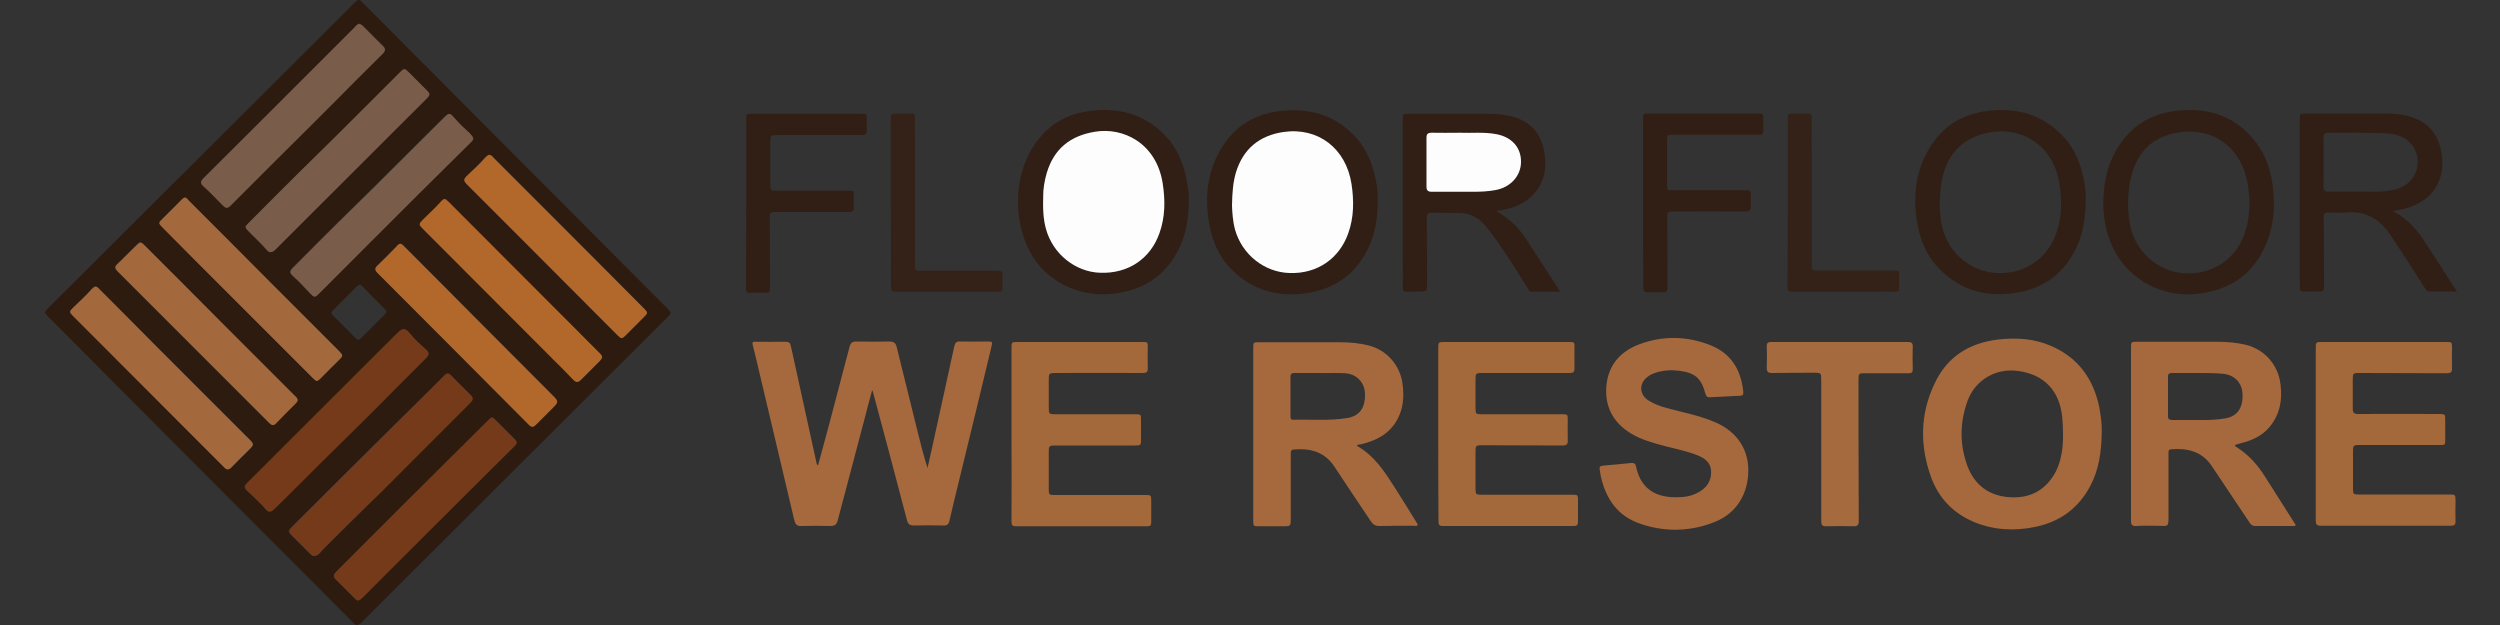 <?xml version="1.0" encoding="utf-8"?>
<!-- Generator: Adobe Illustrator 26.0.2, SVG Export Plug-In . SVG Version: 6.00 Build 0)  -->
<svg version="1.1" id="Layer_1" xmlns="http://www.w3.org/2000/svg" xmlns:xlink="http://www.w3.org/1999/xlink" x="0px" y="0px"
	 viewBox="0 0 1000 250" style="enable-background:new 0 0 1000 250;" xml:space="preserve">
<rect x="0" y="0" width="1000" height="250" fill="#333333" stroke="none"/>
<style type="text/css">
	.st0{fill:#2E1B0F;}
	.st1{fill:#A5693D;}
	.st2{fill:#A4693B;}
	.st3{fill:#311F15;}
	.st4{fill:#A56B3E;}
	.st5{fill:#311E14;}
	.st6{fill:#342218;}
	.st7{fill:#795C49;}
	.st8{fill:#743A19;}
	.st9{fill:#B2682A;}
	.st10{fill:#A3693C;}
	.st11{fill:#FDFDFD;}
</style>
<g>
	<g>
		<path class="st0" d="M142.8,250c-0.8,0-1.3-0.7-1.8-1.2c-11.3-11.4-22.7-22.8-34-34.1c-29.2-29.3-58.5-58.6-87.7-88
			c-1.7-1.7-1.7-1.9,0.1-3.6c27.4-27.3,54.7-54.5,82.1-81.8c13.2-13.2,26.5-26.4,39.7-39.6c2.3-2.3,2.3-2.3,4.5,0
			c37.5,37.7,75.1,75.3,112.6,113c2.9,2.9,5.9,5.9,8.8,8.8c1.5,1.5,1.5,1.8,0,3.3c-37.1,37-74.3,74-111.4,111.1
			c-3.7,3.7-7.4,7.4-11.2,11.2C144,249.4,143.6,249.9,142.8,250z M143.8,9.5c-0.9,0.2-1.4,0.7-1.9,1.3c-3.2,3.2-6.5,6.5-9.7,9.7
			c-16.9,16.9-33.9,33.9-50.8,50.7c-1.2,1.2-1.3,1.9,0,3.1c2.5,2.4,4.9,4.9,7.4,7.3c1.8,1.9,2.2,1.9,4,0
			c5.8-5.8,11.5-11.5,17.3-17.3c7.7-7.7,15.4-15.4,23.2-23.1c6.6-6.6,13.1-13.1,19.7-19.7c1-1,1.6-1.9,0.4-3.1
			c-2.8-2.7-5.5-5.5-8.3-8.3C144.6,9.9,144.1,9.7,143.8,9.5z M107.9,204.6c0.9,0.1,1.3-0.6,1.9-1.2c8.4-8.3,16.7-16.7,25.1-24.9
			c11.9-11.6,23.6-23.4,35.3-35.2c1.5-1.5,1.4-2.4-0.3-3.8c-2.1-1.8-4.1-3.8-5.9-5.9c-2.1-2.5-2.9-2.6-5.3-0.3
			c-20,19.9-39.9,39.9-59.9,59.8c-1.3,1.3-1.3,2-0.1,3.2c2.6,2.5,5.4,4.9,7.7,7.7C106.9,204.4,107.3,204.7,107.9,204.6z M108,100.9
			c1.2-0.1,1.7-0.6,2.2-1.1c20.2-20.1,40.3-40.3,60.5-60.4c1.4-1.4,1.4-1.9,0-3.3c-2.4-2.4-4.7-4.7-7.1-7.1c-1.8-1.8-2-1.8-3.7,0
			c-11.7,11.6-23.3,23.4-35.1,34.9c-8.6,8.4-17,16.9-25.5,25.4c-1.5,1.5-1.4,1.7,0,3.1c2.5,2.6,5.3,5,7.6,7.8
			C107.3,100.6,107.8,100.9,108,100.9z M125.6,222.4c0.8,0,1.4-0.4,1.8-0.8c0.8-0.8,1.5-1.7,2.3-2.5c6.1-6,12.1-12.2,18.3-18.1
			c6-5.8,11.8-11.8,17.7-17.6c7.4-7.4,14.8-14.8,22.2-22.2c1-1,1.5-1.9,0.3-3.1c-2.7-2.6-5.3-5.3-8-8c-0.8-0.8-1.6-1-2.4-0.1
			c-1.7,1.7-3.4,3.4-5.1,5.1c-9.5,9.4-18.9,18.7-28.4,28.1c-9.2,9.2-18.5,18.4-27.7,27.6c-1.5,1.5-1.5,2,0,3.4
			c2.4,2.4,4.8,4.8,7.2,7.2C124.5,221.9,124.9,222.5,125.6,222.4z M160.1,97.5c-0.7,0.1-1.1,0.6-1.5,1c-2.5,2.5-5,5.1-7.6,7.6
			c-1.2,1.1-1.1,1.9,0,3c20.1,20.2,40.2,40.3,60.3,60.5c1.5,1.5,1.9,1.5,3.4-0.1c2.2-2.2,4.4-4.4,6.6-6.6c2.1-2.1,2.1-2.5,0-4.6
			c-10.4-10.5-20.9-20.9-31.3-31.4c-9.4-9.4-18.8-18.9-28.2-28.3C161.4,98.2,160.9,97.5,160.1,97.5z M240.9,142.8
			c-0.2-0.7-0.7-1.3-1.3-1.9c-20-20.1-40.1-40.1-60.1-60.2c-1.5-1.5-1.9-1.5-3.2,0.1c-2.2,2.5-4.8,4.7-7.1,7.1c-1.7,1.7-1.7,2,0,3.6
			c17.5,17.5,35,35.1,52.5,52.6c2.4,2.5,4.9,4.9,7.3,7.4c1.6,1.7,2.1,1.7,3.7,0.2c2.4-2.4,4.8-4.8,7.2-7.2
			C240.3,144.1,240.8,143.6,240.9,142.8z M38.3,114.6c-0.6,0.1-1.1,0.5-1.5,1c-2.4,2.7-5,5.1-7.6,7.6c-1.4,1.4-1.4,1.8,0,3.1
			c20.2,20.2,40.4,40.5,60.6,60.7c1,1,1.8,1.1,2.8,0c2.3-2.4,4.7-4.7,7-7c2.2-2.2,2.2-2.3,0-4.5c-13-13-25.9-26-38.9-38.9
			c-6.9-6.9-13.8-13.8-20.6-20.7C39.5,115.4,39.1,114.8,38.3,114.6z M195.8,61.9c-0.6,0.1-1.1,0.5-1.5,1c-2.2,2.5-4.6,4.7-7,7
			c-2,1.9-2,2.3-0.1,4.2c6.9,6.9,13.8,13.8,20.7,20.7c13,13,26,26.1,39,39.1c1.8,1.8,1.9,1.8,3.7,0c2.3-2.3,4.5-4.5,6.8-6.8
			c1.9-1.9,1.9-2,0-4c-11.9-11.9-23.8-23.8-35.7-35.8c-8-8-16-16-24-24C197.1,62.7,196.7,62.1,195.8,61.9z M74,79
			c-0.6,0-0.9,0.5-1.3,0.8c-2.5,2.4-4.9,4.9-7.4,7.4c-2,2-2,2-0.1,4c4.7,4.8,9.5,9.5,14.2,14.3c15.2,15.2,30.4,30.4,45.6,45.6
			c1.6,1.6,1.8,1.6,3.5,0c2.3-2.3,4.5-4.5,6.8-6.8c2.1-2,2.1-2.1,0-4.2c-8.9-8.9-17.7-17.7-26.6-26.6
			c-11.1-11.1-22.1-22.2-33.2-33.3C75.1,79.7,74.7,79.1,74,79z M119.1,160c-0.2-0.8-0.8-1.4-1.3-1.9c-8.9-8.9-17.8-17.8-26.7-26.7
			C80,120.3,69,109.2,57.9,98.2c-1.7-1.7-1.9-1.7-3.6,0c-2.5,2.5-4.8,5-7.4,7.3c-1.2,1.1-1.1,1.8,0,2.9
			c10.3,10.2,20.5,20.5,30.8,30.8c9.9,9.9,19.8,19.8,29.7,29.7c0.9,0.9,1.7,1.6,2.9,0.4c2.6-2.7,5.3-5.3,7.9-8
			C118.6,161,119,160.5,119.1,160z M143.2,240.2c0.8-0.2,1.4-0.8,2-1.4c7.9-7.9,15.7-15.8,23.6-23.6c9-8.9,17.9-17.8,26.9-26.8
			c3.3-3.3,6.6-6.5,9.9-9.8c1.5-1.5,1.5-1.8,0-3.3c-2.4-2.4-4.8-4.8-7.2-7.2c-1.6-1.6-1.6-1.6-3.2,0c-10.7,10.6-21.4,21.2-32,31.8
			c-9.6,9.5-19.1,19.1-28.6,28.6c-1,1-1.6,1.9-0.4,3.1c2.6,2.6,5.2,5.2,7.8,7.8C142.4,239.8,142.7,240.1,143.2,240.2z M189.3,55.2
			c-0.4-0.6-0.9-1.4-1.6-2c-2.2-1.9-4.3-4-6.2-6.2c-1.7-2-2.1-2-3.9-0.2c-12.4,12.3-24.7,24.8-37.3,37c-7.8,7.6-15.4,15.3-23.1,23
			c-1.6,1.6-1.7,2.2,0,3.7c2.4,2.1,4.5,4.5,6.7,6.8c1.7,1.7,1.9,1.7,3.6,0c13.3-13.3,26.7-26.7,40-40c6.8-6.8,13.7-13.5,20.5-20.3
			C188.7,56.6,189.3,56.2,189.3,55.2z M154.6,124.5c-0.2-0.2-0.3-0.5-0.5-0.7c-3.1-3.1-6.2-6.2-9.3-9.4c-0.7-0.8-1.3-0.6-2,0.1
			c-3.2,3.2-6.4,6.4-9.6,9.6c-0.8,0.7-0.8,1.3,0,2.1c3.1,3,6.1,6.1,9.1,9.1c0.7,0.8,1.3,0.8,2.1,0c3.2-3.2,6.4-6.4,9.6-9.6
			C154.2,125.4,154.5,125.1,154.6,124.5z"/>
		<path class="st1" d="M348.8,156.3c-1.1,4-2.2,8.1-3.2,12.1c-3.5,13.2-7,26.5-10.5,39.7c-0.4,1.6-1.1,2.3-2.9,2.3
			c-3.9-0.1-7.7-0.1-11.6,0c-1.9,0.1-2.5-0.7-2.9-2.4c-4.5-19-9-38.1-13.5-57.1c-1-4.3-2-8.6-3.1-12.9c-0.3-1.1,0-1.3,1-1.3
			c3.8,0.1,7.6,0,11.4,0c2.3,0,2.5,0.1,3,2.4c2,9.3,4.1,18.6,6.1,27.8c1.3,5.9,2.6,11.9,3.9,17.8c0.1,0.5,0.1,1,0.7,1.5
			c1.5-5.6,3-11.1,4.5-16.6c2.7-10.3,5.4-20.5,8.1-30.8c0.4-1.6,1.1-2.3,2.9-2.2c4.4,0.1,8.7,0.1,13.1,0c1.7,0,2.5,0.6,2.9,2.3
			c2.8,11.6,5.8,23.2,8.6,34.8c1.1,4.5,2.3,9,3.7,13.5c0.6-2.5,1.1-5,1.7-7.5c3-13.7,6-27.4,9-41.1c0.3-1.5,0.9-2.1,2.4-2
			c3.6,0.1,7.3,0,10.9,0c2,0,2,0.1,1.6,2c-4.2,17.5-8.4,35-12.7,52.5c-1.4,5.7-2.8,11.4-4.1,17.1c-0.3,1.5-1,2.1-2.5,2
			c-3.9-0.1-7.8-0.1-11.8,0c-1.6,0-2.3-0.6-2.7-2.1c-4.4-16.9-8.9-33.7-13.4-50.5c-0.1-0.5-0.3-1-0.4-1.4
			C349,156.3,348.9,156.3,348.8,156.3z"/>
		<path class="st1" d="M542.7,178.3c7,3.9,11.1,10.3,15.2,16.7c2.9,4.6,5.8,9.2,8.6,13.8c0.2,0.4,0.7,0.7,0.5,1.2
			c-0.3,0.6-0.9,0.3-1.4,0.3c-4.6,0-9.3,0-13.9,0.1c-1.5,0-2.5-0.6-3.3-1.8c-4.9-7.3-9.8-14.6-14.6-21.9c-4.2-6.4-10.3-7.4-16.4-6.9
			c-1,0.1-1.1,0.8-1.1,1.6c0,2.9,0,5.7,0,8.6c0,6,0,12,0,18c0,2.3-0.3,2.5-2.5,2.5c-3.4,0-6.8,0-10.2,0c-2.2,0-2.3,0-2.3-2.2
			c0-16.1,0-32.1,0-48.2c0-7,0-14,0-21c0-2.1,0.1-2.2,2.2-2.2c10.7,0,21.5,0,32.2,0c4,0,7.9,0.3,11.8,1.3
			c7.2,1.8,12.5,7.9,13.5,15.2c0.7,5.2,0.4,10.1-2.3,14.8c-3.3,5.7-8.6,8.2-14.7,9.6C543.7,177.8,543.2,177.7,542.7,178.3z
			 M527.4,149.2c-3.6,0-6.6,0-9.6,0c-1,0-1.6,0.3-1.6,1.4c0,5.3,0,10.6,0,15.9c0,0.8,0.1,1.5,1.2,1.4c7.2-0.2,14.4,0.5,21.6-0.7
			c4.8-0.8,7.2-4.1,7-9.8c-0.2-4.5-3.3-7.7-7.8-8.1C534.5,149.1,530.7,149.3,527.4,149.2z"/>
		<path class="st1" d="M893.9,178.2c0.2,0.2,0.3,0.4,0.5,0.5c4.8,3,8.5,7,11.5,11.8c4.1,6.5,8.3,13,12.4,19.5
			c-0.4,0.6-0.9,0.4-1.3,0.4c-4.9,0-9.9,0-14.8,0c-1.2,0-1.8-0.4-2.4-1.4c-5-7.5-10.1-15.1-15.1-22.6c-3.9-5.8-9.6-7.2-16.2-6.7
			c-1.3,0.1-1.1,1-1.1,1.9c0,7.9,0,15.8,0,23.7c0,6.1,0.3,5-5.1,5c-2.6,0-5.3-0.1-7.9,0.1c-1.6,0.1-2-0.6-2-2.1
			c0-10.4,0-20.7,0-31.1c0-12.7,0-25.4,0-38.1c0-2.3,0-2.4,2.3-2.4c10.6,0,21.3,0,31.9,0c4,0,8,0.3,12,1.3
			c7.4,1.9,12.7,8.1,13.6,15.7c0.8,6.3-0.2,12.1-4.4,17.1c-3,3.6-7.1,5.4-11.5,6.5C895.5,177.6,894.6,177.6,893.9,178.2z
			 M878.5,149.2c-3.6,0-6.6,0-9.6,0c-1,0-1.7,0.2-1.7,1.3c0,5.4,0,10.7,0,16.1c0,1.2,0.8,1.4,1.8,1.4c4.3,0,8.6,0,12.9,0
			c2.7,0,5.4-0.2,8-0.6c5-0.8,7.4-4.2,7.1-9.9c-0.2-4.5-3.3-7.6-7.9-8C885.5,149.1,881.7,149.3,878.5,149.2z"/>
		<path class="st1" d="M840.7,172.5c-0.1,8.2-1.1,15.4-4.7,22.1c-4.7,8.7-11.9,14-21.6,16.1c-8.5,1.8-16.8,1.4-24.8-1.9
			c-8.3-3.5-14.1-9.5-17.2-18c-4.5-12.6-4.4-25.1,1.4-37.3c5-10.8,13.8-16.3,25.5-17.7c7.3-0.8,14.4-0.4,21.2,2.6
			c10.8,4.7,16.8,13.1,19.2,24.4C840.3,166.2,840.8,169.8,840.7,172.5z M825.2,173.4c0-2.2-0.1-4.4-0.3-6.5
			c-1.1-10.6-7.1-17-17.5-18.5c-9-1.3-17.3,3.5-20.4,12c-3.1,8.6-3.2,17.2-0.1,25.8c2.9,7.9,8.8,12.2,17.1,12.7
			c8.3,0.5,14.5-3,18.4-10.4C824.7,183.7,825.3,178.6,825.2,173.4z"/>
		<path class="st1" d="M670.3,211.9c-4.8,0-9.6-0.8-14.2-2.4c-9.1-3.1-13.8-10-15.8-19.1c-0.1-0.6-0.2-1.2-0.3-1.8
			c-0.4-2-0.2-2.2,1.7-2.4c3.6-0.3,7.1-0.6,10.7-1c1.1-0.1,1.8,0.2,2,1.4c2.2,10.3,9.6,12.9,18.6,12.2c2.8-0.2,5.4-1.1,7.7-2.7
			c2.8-2,4-4.8,3.7-8.1c-0.3-3.1-2.6-4.7-5.2-5.8c-4.2-1.7-8.7-2.6-13-3.7c-4.8-1.3-9.5-2.5-13.8-5.1c-7.3-4.4-10.7-11.1-9.8-19.5
			c0.9-8.2,5.8-13.5,13.4-16.3c9.4-3.4,18.9-3.2,28.2,0.5c8.3,3.3,12.2,9.9,13.1,18.5c0.1,0.9,0,1.7-1.2,1.7c-4,0.2-8,0.4-12.1,0.6
			c-1,0.1-1.5-0.3-1.8-1.3c-1.7-6.3-4-8.4-10.5-9.3c-3.2-0.4-6.4-0.2-9.5,0.8c-1.1,0.4-2.1,0.8-3,1.5c-3.7,2.6-3.6,7.2,0.2,9.6
			c2.2,1.4,4.7,2.3,7.2,3c6.6,1.8,13.4,3,19.7,5.8c8.7,3.8,13.5,11.2,13,20.4c-0.5,9.6-5.8,16.9-14.8,19.9
			C680,211,675.3,211.8,670.3,211.9z"/>
		<path class="st2" d="M926.3,173.6c0-11.5,0-22.9,0-34.4c0-2.3,0.1-2.4,2.4-2.4c16.6,0,33.2,0,49.9,0c2.1,0,2.2,0.1,2.2,2.2
			c0,2.7-0.1,5.5,0,8.2c0.1,1.7-0.6,2.1-2.2,2.1c-11.6-0.1-23.3,0-34.9-0.1c-2.4,0-2.6,0.1-2.6,2.5c0,4,0,7.9,0,11.9
			c0,1.5,0.6,2,2.1,2c10.8-0.1,21.6,0,32.4,0c2.4,0,2.5,0.1,2.5,2.4c0,2.6,0,5.3,0,7.9c0,2.1-0.1,2.1-2.2,2.1c-10.7,0-21.4,0-32.1,0
			c-2.5,0-2.6,0.2-2.6,2.7c0,5,0,10,0,14.9c0,2,0.2,2.2,2.2,2.2c12,0,24.1,0,36.1,0c2.7,0,2.7,0,2.7,2.7c0,2.6-0.1,5.3,0,7.9
			c0.1,1.5-0.5,1.9-2,1.9c-17.3,0-34.6,0-51.9,0c-1.7,0-2-0.7-2-2.2C926.3,196.6,926.3,185.1,926.3,173.6z"/>
		<path class="st2" d="M575.3,173.6c0-11.5,0-22.9,0-34.4c0-2.3,0.1-2.4,2.4-2.4c16.6,0,33.3,0,49.9,0c2.2,0,2.2,0.1,2.2,2.1
			c0,2.8-0.1,5.6,0,8.4c0,1.5-0.5,1.9-1.9,1.9c-11.7,0-23.4,0-35.1,0c-2.5,0-2.6,0.2-2.6,2.7c0,3.8,0,7.6,0,11.4
			c0,2.2,0.2,2.4,2.4,2.4c10.7,0,21.4,0,32.1,0c2.4,0,2.4,0,2.4,2.5c0,2.6-0.1,5.3,0,7.9c0.1,1.6-0.5,2.1-2.1,2.1
			c-10.8-0.1-21.6,0-32.4-0.1c-2.2,0-2.4,0.2-2.4,2.4c0,5,0,10,0,14.9c0,2.3,0.2,2.5,2.4,2.5c12,0,24.1,0,36.1,0
			c2.5,0,2.5,0,2.5,2.6c0,2.7,0,5.5,0,8.2c0,1.2-0.4,1.7-1.6,1.7c-17.5,0-35,0-52.6,0c-1.6,0-1.6-0.9-1.6-2
			C575.3,196.7,575.3,185.1,575.3,173.6C575.3,173.6,575.3,173.6,575.3,173.6z"/>
		<path class="st2" d="M404.6,173.6c0-11.5,0-22.9,0-34.4c0-2.4,0.1-2.4,2.5-2.4c16.6,0,33.1,0,49.7,0c2.3,0,2.3,0,2.3,2.2
			c0,2.7-0.1,5.5,0,8.2c0.1,1.6-0.5,2-2,2c-11.6-0.1-23.3,0-34.9,0c-2.6,0-2.7,0.1-2.7,2.8c0,3.7,0,7.5,0,11.2
			c0,2.3,0.2,2.5,2.5,2.5c10.7,0,21.4,0,32.1,0c2.3,0,2.3,0.1,2.3,2.4c0,2.5,0,5,0,7.6c0,2.4,0,2.5-2.6,2.5c-10.6,0-21.2,0-31.7,0
			c-2.5,0-2.6,0.2-2.6,2.7c0,5,0,10,0,14.9c0,2,0.2,2.2,2.2,2.2c12.1,0,24.3,0,36.4,0c2.3,0,2.4,0.1,2.4,2.3c0,2.9,0,5.7,0,8.6
			c0,1.2-0.4,1.6-1.6,1.6c-17.5,0-35,0-52.6,0c-1.5,0-1.7-0.7-1.7-2C404.7,196.8,404.6,185.2,404.6,173.6
			C404.6,173.6,404.6,173.6,404.6,173.6z"/>
		<path class="st3" d="M957.2,84.5c6.5,3.2,10.4,8.5,13.9,14c3.8,6,7.7,11.9,11.7,18.1c-3.9,0-7.6,0-11.2,0c-0.9,0-1.4-0.9-1.8-1.6
			c-4.5-7.1-9-14.1-13.7-21.1c-4.3-6.4-10-9.7-17.9-8.9c-2.2,0.2-4.4,0.1-6.5,0c-2,0-2.2,0.2-2.2,2.2c0,8.8,0.1,17.7,0.1,26.5
			c0,2.9,0,2.9-2.9,2.9c-1.8,0-3.6,0-5.4,0c-1,0-1.4-0.3-1.4-1.4c0.1-1.2,0-2.4,0-3.5c0-21.2,0-42.4,0-63.6c0-2.7,0-2.7,2.7-2.7
			c10.2,0,20.4,0,30.6,0c4.8,0,9.5,0.3,13.9,2.4c5.9,2.8,8.7,7.8,9.6,14c1.6,11.7-5,20-17.2,22.2C958.8,84.1,958.2,84.3,957.2,84.5z
			 M942.7,53.1c-4,0-7.6,0.1-11.3,0c-1.6,0-2,0.6-2,2c0,6.5,0.1,13,0,19.5c0,1.6,0.6,2.1,2.2,2.1c6-0.1,12.1-0.1,18.1,0
			c2.5,0,5-0.2,7.5-0.7c6.6-1.2,10.7-6.7,9.7-13.2c-0.8-5.1-5.1-8.7-10.8-9.3C951.5,53,947,53.3,942.7,53.1z"/>
		<path class="st3" d="M598.5,84.5c5.8,3,9.6,7.4,12.8,12.4c4.1,6.3,8.2,12.7,12.3,19c0.1,0.2,0.2,0.4,0.4,0.8c-3.9,0-7.6,0-11.4,0
			c-0.8,0-1-0.6-1.3-1.1c-4.7-7.4-9.3-14.9-14.5-22c-1-1.3-2.1-2.6-3.2-3.9c-2.7-3-6.1-4.5-10.1-4.5c-3.6-0.1-7.2,0-10.7-0.1
			c-1.7-0.1-2.1,0.6-2.1,2.1c0.1,8.7,0.1,17.3,0.1,26c0,3.5,0,3.5-3.5,3.4c-1.5,0-3,0-4.5,0.1c-1.3,0.1-1.7-0.4-1.7-1.6
			c0.1-2.7,0-5.5,0-8.2c0-19.6,0-39.3,0-58.9c0-2.5,0-2.5,2.5-2.5c10.5,0,21,0,31.6,0c3.5,0,6.9,0.3,10.3,1.3
			c6.8,2,10.8,6.6,12.1,13.4c1.3,7,0.3,13.5-5.3,18.6c-3.3,3-7.4,4.5-11.8,5.3C600,84.1,599.4,84.3,598.5,84.5z M584,53.1
			c-4.1,0-7.7,0.1-11.3,0c-1.6,0-2.1,0.5-2.1,2c0,6.5,0.1,13.1,0,19.6c0,1.5,0.5,2,2.1,2c5.4-0.1,10.8-0.1,16.3,0
			c3.1,0,6.3-0.1,9.3-0.7c5.8-1,10-5.6,10.1-11.1c0.1-5.8-3.6-10-9.7-11.2C593.7,52.7,588.6,53.4,584,53.1z"/>
		<path class="st3" d="M475.5,80.2c0,7.5-1.2,14.2-4.5,20.4c-5.5,10.4-14.4,15.6-25.9,16.9c-13.5,1.6-26.9-5-33.2-16.9
			c-6.9-13-7-33.5,5-46.7c5.5-6,12.4-8.9,20.4-9.7c11.5-1.1,21.6,2,29.5,10.8c5,5.6,7.3,12.4,8.3,19.8
			C475.5,76.8,475.6,78.7,475.5,80.2z M417.3,77.8c-0.2,5.7,0,9.8,1.1,13.8c2.7,9.9,11.7,17.2,21.7,17.5c11.1,0.4,20-5.7,23.7-15.9
			c2.3-6.5,2.3-13,1.3-19.7c-2.5-16.3-15.9-22.7-27.1-20.8c-9.8,1.6-16.4,6.8-19.3,16.5C417.7,72.6,417.4,76,417.3,77.8z"/>
		<path class="st3" d="M834.3,79.5c-0.1,7.3-0.9,13.4-3.6,19.2c-4.8,10.4-12.9,16.6-24.2,18.4c-12.1,2-22.6-1-31.2-10
			c-5.2-5.5-7.6-12.2-8.7-19.6c-1.2-8.7-0.4-17.2,3.5-25.2c5.2-10.6,13.5-16.6,25.3-18c11.7-1.3,21.8,1.6,30,10.4
			c5.2,5.6,7.5,12.6,8.6,20C834.2,76.6,834.4,78.5,834.3,79.5z M776,79.7c-0.3,1.8,0,3.8,0.1,5.9c0.1,2.1,0.5,4.1,1,6.1
			c2.8,10,11.7,17.2,21.9,17.5c11,0.4,19.9-5.7,23.5-15.9c2.3-6.5,2.3-13,1.3-19.7c-2.5-16.1-15.8-22.7-27.1-20.8
			c-9.8,1.6-16.4,6.8-19.3,16.5C776.5,72.6,776.1,76,776,79.7z"/>
		<path class="st3" d="M551.1,80.2c0,6.7-0.9,12.7-3.5,18.4c-4.7,10.3-12.7,16.5-23.9,18.5c-11,1.9-21-0.3-29.5-7.8
			c-5.9-5.2-9.1-11.9-10.5-19.6c-1.7-9.4-1.1-18.5,3.1-27.2c5.2-10.6,13.6-16.8,25.4-18.1c11.7-1.3,22,1.6,30.1,10.5
			c5.1,5.6,7.4,12.5,8.5,19.9C551,76.8,551.2,78.8,551.1,80.2z M492.8,82.2c0.1,2.6,0.3,6.1,1.3,9.6c2.8,9.9,11.7,17.1,21.8,17.4
			c11,0.4,19.9-5.7,23.5-15.9c2.3-6.5,2.3-13,1.3-19.7c-2.2-14.2-13.3-22.8-27.2-20.8c-9.6,1.4-16.1,6.7-19,16.1
			C493.2,72.9,492.9,77.1,492.8,82.2z"/>
		<path class="st3" d="M841.3,81.9c0-8.8,1.6-15.5,5.1-21.7c5.5-9.7,14-15,25.1-16c12.6-1.2,23.2,2.6,31,12.9
			c3.7,4.9,5.6,10.5,6.5,16.5c1.3,9.2,0.5,18.1-3.7,26.5c-5.4,10.7-14.4,16-26.1,17.4c-13.7,1.7-27.4-5.3-33.6-17.6
			C842.4,93.7,841.4,87.1,841.3,81.9z M851.2,82c0.1,1.2,0.1,2.9,0.3,4.6c0.2,1.8,0.5,3.5,1,5.3c2.7,9.8,11.4,16.8,21.3,17.4
			c10.5,0.6,19.6-4.9,23.5-14.5c2.8-6.8,2.9-13.9,1.8-21.1c-2.3-14.2-13.3-22.8-27.2-20.8c-9.8,1.4-16.4,6.9-19.1,16.6
			C851.6,73.3,851.3,77.4,851.2,82z"/>
		<path class="st4" d="M728.5,179.7c0-9.3,0-18.6,0-27.9c0-2.5-0.1-2.7-2.6-2.7c-5.7,0-11.4,0-17.1,0.1c-1.5,0-2.1-0.5-2.1-2
			c0.1-2.9,0.1-5.8,0-8.7c0-1.3,0.5-1.7,1.8-1.7c18.2,0,36.5,0,54.7,0c1.3,0,1.9,0.3,1.9,1.8c-0.1,3-0.1,6,0,9.1
			c0,1.3-0.5,1.6-1.7,1.6c-5.9,0-11.8,0-17.6,0c-2.2,0-2.4,0.1-2.4,2.4c0,18.4,0,36.7,0.1,55.1c0,0.6,0,1.2,0,1.8
			c0,1.3-0.5,1.9-1.9,1.9c-3.7-0.1-7.4-0.1-11.1,0c-1.8,0.1-2-0.8-2-2.3C728.5,198.7,728.5,189.2,728.5,179.7
			C728.5,179.7,728.5,179.7,728.5,179.7z"/>
		<path class="st5" d="M657.2,81c0-11.1,0-22.2,0-33.2c0-2.3,0.1-2.4,2.4-2.4c14.4,0,28.9,0,43.3,0c2.5,0,2.5,0,2.4,2.6
			c0,1.2,0,2.5,0,3.7c0,2.1,0,2.2-2.1,2.2c-11.3,0-22.6,0-33.9,0c-2.5,0-2.5,0.1-2.5,2.5c0,5.8,0,11.6,0,17.5c0,2.1,0.1,2.2,2.2,2.2
			c9.7,0,19.4,0,29.1,0c2.2,0,2.3,0.1,2.2,2.3c0,1.3-0.1,2.7,0,4c0.1,1.6-0.5,2.2-2.1,2.2c-9.6-0.1-19.1,0-28.7,0
			c-2.5,0-2.6,0.1-2.6,2.6c0,9,0.1,17.9,0.1,26.9c0,2.8,0,2.8-2.8,2.8c-1.6,0-3.3-0.1-4.9,0c-1.4,0.1-2-0.4-2-1.9
			c0.1-2.3,0-4.7,0-7.1C657.2,98.8,657.2,89.9,657.2,81C657.2,81,657.2,81,657.2,81z"/>
		<path class="st5" d="M298.5,80.9c0-11.1,0-22.2,0-33.2c0-2.2,0-2.2,2.3-2.2c14.6,0,29.1,0,43.7,0c2.1,0,2.2,0.1,2.2,2.2
			c0,1.5-0.1,2.9,0,4.4c0.1,1.5-0.5,1.9-1.9,1.9c-11.3,0-22.6,0-33.9,0c-2.7,0-2.8,0.1-2.8,2.9c0,5.5,0,11,0,16.5
			c0,2.8,0,2.9,2.7,2.9c9.5,0,19,0,28.5,0c2.2,0,2.2,0,2.2,2.1c0,1.5-0.1,2.9,0,4.4c0.1,1.5-0.4,2-1.9,2c-6.7-0.1-13.4,0-20.2,0
			c-3,0-6,0-9.1,0c-2.2,0-2.4,0.2-2.4,2.4c0,9,0.1,17.9,0.1,26.9c0,0.6,0,1.1,0,1.7c-0.1,0.8-0.5,1.3-1.4,1.3c-2.3,0-4.6,0-6.9,0
			c-1.1,0-1.3-0.6-1.3-1.5c0-2,0-4,0-6C298.5,99.7,298.5,90.3,298.5,80.9z"/>
		<path class="st6" d="M356.3,81c0-11,0-21.9,0-32.9c0-2.7,0.1-2.7,2.7-2.7c1.8,0,3.6,0,5.4,0c1.2,0,1.6,0.4,1.6,1.6
			c-0.1,2.1,0,4.1,0,6.2c0,17.5,0,35,0,52.6c0,2.5,0,2.5,2.6,2.5c10.1,0,20.2,0,30.2,0c2.2,0,2.2,0.1,2.2,2.3c0,1.5-0.1,3,0,4.5
			c0.1,1.3-0.4,1.6-1.6,1.6c-6,0-12,0-18,0c-7.6,0-15.2,0-22.8,0c-2,0-2.2-0.1-2.2-2.2C356.4,103.3,356.4,92.2,356.3,81
			C356.4,81,356.4,81,356.3,81z"/>
		<path class="st6" d="M715.1,81c0-11,0-21.9,0-32.9c0-2.7,0-2.7,2.7-2.7c1.7,0,3.4,0.1,5,0c1.5-0.1,2,0.5,1.9,1.9
			c-0.1,4.5,0,9,0,13.4c0,14.9,0,29.8,0,44.7c0,2.8,0,2.8,2.9,2.8c10,0,19.9,0,29.9,0c2.2,0,2.2,0,2.2,2.3c0,1.5-0.1,3,0,4.5
			c0.1,1.2-0.4,1.7-1.6,1.7c-3-0.1-6,0-9.1,0c-10.5,0-21,0-31.6,0c-2.2,0-2.4-0.2-2.4-2.4C715.1,103.2,715.1,92.1,715.1,81
			C715.1,81,715.1,81,715.1,81z"/>
		<path class="st7" d="M143.8,9.5c0.3,0.2,0.8,0.4,1.2,0.8c2.8,2.8,5.5,5.5,8.3,8.3c1.2,1.2,0.6,2.1-0.4,3.1
			c-6.6,6.5-13.2,13.1-19.7,19.7c-7.7,7.7-15.4,15.4-23.2,23.1c-5.8,5.8-11.5,11.5-17.3,17.3c-1.8,1.8-2.2,1.8-4,0
			c-2.4-2.5-4.8-5-7.4-7.3c-1.3-1.2-1.1-1.9,0-3.1c17-16.9,33.9-33.8,50.8-50.7c3.2-3.2,6.5-6.5,9.7-9.7
			C142.4,10.2,142.9,9.7,143.8,9.5z"/>
		<path class="st8" d="M107.9,204.6c-0.6,0.1-1-0.2-1.3-0.6c-2.3-2.8-5.1-5.2-7.7-7.7c-1.3-1.3-1.2-1.9,0.1-3.2
			c20-19.9,39.9-39.9,59.9-59.8c2.3-2.3,3.2-2.2,5.3,0.3c1.8,2.2,3.8,4.1,5.9,5.9c1.7,1.4,1.8,2.3,0.3,3.8
			c-11.8,11.7-23.4,23.6-35.3,35.2c-8.4,8.2-16.7,16.7-25.1,24.9C109.2,204,108.8,204.7,107.9,204.6z"/>
		<path class="st7" d="M108,100.9c-0.2,0-0.7-0.3-1.1-0.7c-2.4-2.8-5.1-5.2-7.6-7.8c-1.4-1.5-1.4-1.7,0-3.1
			c8.5-8.5,16.9-17,25.5-25.4c11.8-11.5,23.4-23.3,35.1-34.9c1.8-1.8,1.9-1.8,3.7,0c2.4,2.4,4.7,4.7,7.1,7.1c1.4,1.4,1.4,1.9,0,3.3
			c-20.2,20.1-40.3,40.3-60.5,60.4C109.7,100.3,109.2,100.8,108,100.9z"/>
		<path class="st8" d="M125.6,222.4c-0.7,0.1-1.1-0.5-1.6-1c-2.4-2.4-4.8-4.8-7.2-7.2c-1.5-1.5-1.5-2,0-3.4
			c9.2-9.2,18.4-18.4,27.7-27.6c9.4-9.4,18.9-18.7,28.4-28.1c1.7-1.7,3.4-3.4,5.1-5.1c0.9-0.9,1.6-0.7,2.4,0.1c2.6,2.7,5.3,5.3,8,8
			c1.2,1.2,0.7,2.1-0.3,3.1c-7.4,7.4-14.8,14.8-22.2,22.2c-5.9,5.9-11.7,11.9-17.7,17.6c-6.2,6-12.2,12.1-18.3,18.1
			c-0.8,0.8-1.5,1.7-2.3,2.5C127,222.1,126.4,222.4,125.6,222.4z"/>
		<path class="st9" d="M160.1,97.5c0.8,0.1,1.2,0.7,1.7,1.2c9.4,9.4,18.8,18.8,28.2,28.3c10.4,10.5,20.9,20.9,31.3,31.4
			c2.1,2.1,2.1,2.5,0,4.6c-2.2,2.2-4.4,4.4-6.6,6.6c-1.5,1.5-2,1.5-3.4,0.1c-20.1-20.2-40.2-40.4-60.3-60.5c-1.1-1.1-1.2-1.9,0-3
			c2.6-2.5,5.1-5,7.6-7.6C159,98,159.5,97.6,160.1,97.5z"/>
		<path class="st9" d="M240.9,142.8c-0.2,0.7-0.6,1.2-1.1,1.7c-2.4,2.4-4.8,4.8-7.2,7.2c-1.5,1.5-2.1,1.5-3.7-0.2
			c-2.4-2.5-4.8-5-7.3-7.4c-17.5-17.5-35-35.1-52.5-52.6c-1.7-1.7-1.6-1.9,0-3.6c2.4-2.4,4.9-4.6,7.1-7.1c1.4-1.6,1.8-1.5,3.2-0.1
			c20,20.1,40.1,40.1,60.1,60.2C240.2,141.5,240.7,142.1,240.9,142.8z"/>
		<path class="st10" d="M38.3,114.6c0.8,0.2,1.2,0.8,1.7,1.3c6.9,6.9,13.8,13.8,20.6,20.7c13,13,25.9,26,38.9,38.9
			c2.2,2.2,2.2,2.3,0,4.5c-2.3,2.3-4.7,4.6-7,7c-1,1-1.8,1-2.8,0c-20.2-20.2-40.4-40.5-60.6-60.7c-1.4-1.4-1.4-1.8,0-3.1
			c2.6-2.5,5.2-4.9,7.6-7.6C37.2,115.1,37.7,114.7,38.3,114.6z"/>
		<path class="st9" d="M195.8,61.9c0.8,0.2,1.3,0.8,1.8,1.4c8,8,16,16,24,24c11.9,11.9,23.8,23.8,35.7,35.8c2,2,2,2,0,4
			c-2.3,2.3-4.5,4.5-6.8,6.8c-1.8,1.8-1.9,1.8-3.7,0c-13-13-26-26.1-39-39.1c-6.9-6.9-13.8-13.8-20.7-20.7c-1.9-1.9-1.9-2.3,0.1-4.2
			c2.4-2.2,4.8-4.5,7-7C194.7,62.4,195.2,62,195.8,61.9z"/>
		<path class="st10" d="M74,79c0.7,0.1,1.1,0.7,1.5,1.2c11.1,11.1,22.2,22.2,33.2,33.3c8.9,8.9,17.7,17.7,26.6,26.6
			c2.1,2.1,2.1,2.2,0,4.2c-2.3,2.2-4.5,4.5-6.8,6.8c-1.7,1.7-1.8,1.7-3.5,0c-15.2-15.2-30.4-30.4-45.6-45.6
			c-4.7-4.8-9.5-9.5-14.2-14.3c-2-2-2-2,0.1-4c2.5-2.4,4.9-4.9,7.4-7.4C73.1,79.5,73.4,79,74,79z"/>
		<path class="st10" d="M119.1,160c-0.1,0.6-0.4,1-0.8,1.4c-2.7,2.6-5.3,5.3-7.9,8c-1.2,1.2-2,0.5-2.9-0.4
			c-9.9-9.9-19.8-19.8-29.7-29.7C67.5,129,57.2,118.7,47,108.5c-1.1-1.1-1.2-1.8,0-2.9c2.5-2.4,4.9-4.9,7.4-7.3
			c1.7-1.7,1.9-1.7,3.6,0c11,11,22.1,22.1,33.1,33.2c8.9,8.9,17.8,17.8,26.7,26.7C118.3,158.6,118.9,159.1,119.1,160z"/>
		<path class="st8" d="M143.2,240.2c-0.5-0.1-0.8-0.4-1.2-0.7c-2.6-2.6-5.2-5.2-7.8-7.8c-1.2-1.2-0.6-2.1,0.4-3.1
			c9.6-9.5,19.1-19.1,28.6-28.6c10.7-10.6,21.4-21.2,32-31.8c1.6-1.6,1.6-1.6,3.2,0c2.4,2.4,4.8,4.8,7.2,7.2c1.4,1.4,1.5,1.8,0,3.3
			c-3.3,3.3-6.6,6.5-9.9,9.8c-9,8.9-17.9,17.8-26.9,26.8c-7.9,7.9-15.8,15.7-23.6,23.6C144.6,239.4,144,240.1,143.2,240.2z"/>
		<path class="st7" d="M189.3,55.2c0,1-0.6,1.4-1.1,1.9c-6.8,6.8-13.7,13.5-20.5,20.3c-13.4,13.3-26.7,26.7-40,40
			c-1.7,1.7-2,1.7-3.6,0c-2.2-2.3-4.3-4.7-6.7-6.8c-1.7-1.5-1.6-2.1,0-3.7c7.7-7.7,15.3-15.4,23.1-23c12.5-12.2,24.8-24.7,37.3-37
			c1.8-1.8,2.2-1.8,3.9,0.2c1.9,2.2,4,4.2,6.2,6.2C188.4,53.8,189,54.5,189.3,55.2z"/>
		<path class="st11" d="M584,53.1c4.5,0.2,9.6-0.4,14.7,0.6c6.1,1.2,9.8,5.4,9.7,11.2c-0.1,5.5-4.2,10-10.1,11.1
			c-3.1,0.6-6.2,0.7-9.3,0.7c-5.4,0-10.8,0-16.3,0c-1.5,0-2.1-0.5-2.1-2c0-6.5,0-13.1,0-19.6c0-1.5,0.5-2,2.1-2
			C576.3,53.2,579.9,53.1,584,53.1z"/>
		<path class="st11" d="M417.3,77.8c0-1.9,0.4-5.3,1.4-8.6c2.9-9.7,9.4-14.9,19.3-16.5c11.2-1.9,24.6,4.5,27.1,20.8
			c1,6.7,1,13.2-1.3,19.7c-3.6,10.3-12.5,16.3-23.7,15.9c-10-0.3-19-7.6-21.7-17.5C417.3,87.7,417.1,83.5,417.3,77.8z"/>
		<path class="st11" d="M492.8,82.2c0.1-5.1,0.4-9.3,1.6-13.3c2.9-9.4,9.4-14.7,19-16.1c13.9-2,25,6.6,27.2,20.8
			c1,6.7,1,13.2-1.3,19.7c-3.6,10.2-12.5,16.3-23.5,15.9c-10.1-0.3-19-7.4-21.8-17.4C493.1,88.4,492.9,84.8,492.8,82.2z"/>
	</g>
</g>
</svg>
